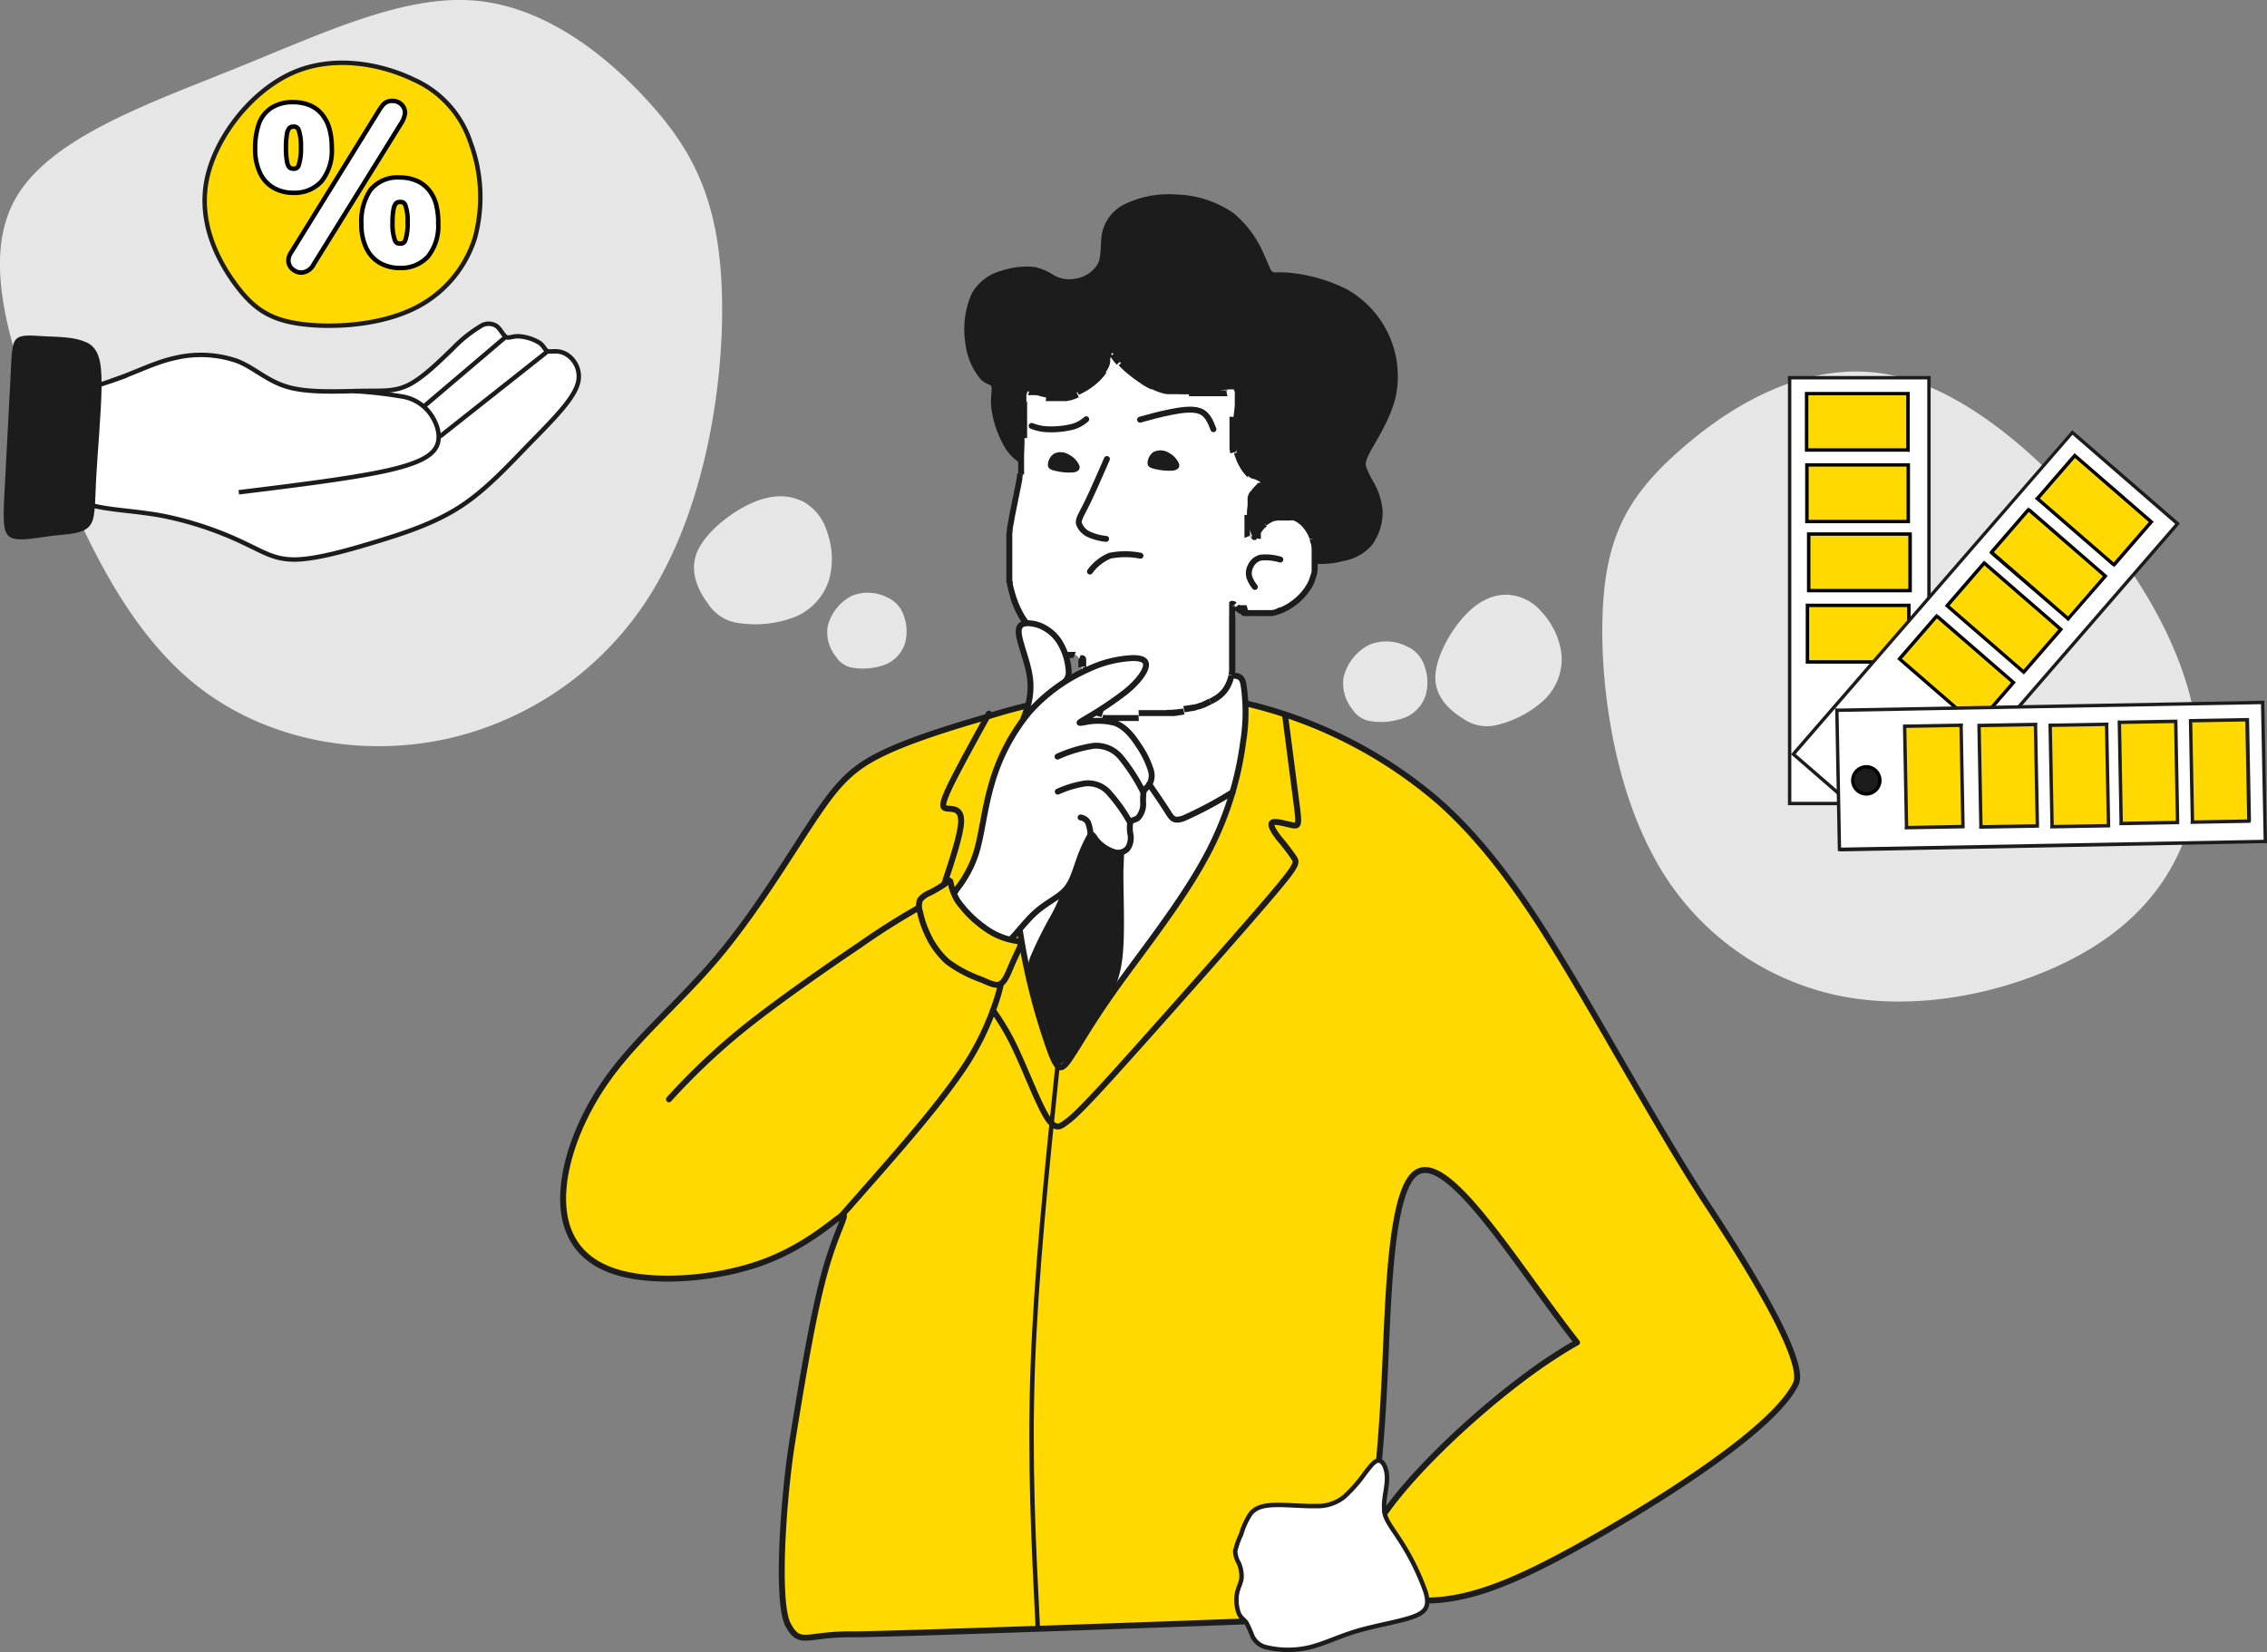 <?xml version="1.0" encoding="UTF-8"?> <svg xmlns="http://www.w3.org/2000/svg" xmlns:xlink="http://www.w3.org/1999/xlink" id="Слой_1" data-name="Слой 1" viewBox="0 0 382.41 278.72"><rect x="0" y="0" width="382.41" height="278.72" fill="#808080" stroke="none"/> <defs> <style>.cls-1,.cls-10,.cls-4{fill:none;}.cls-14,.cls-2,.cls-9{fill:#ffd900;}.cls-11,.cls-12,.cls-13,.cls-14,.cls-15,.cls-2,.cls-5,.cls-6,.cls-7,.cls-9{fill-rule:evenodd;}.cls-3{clip-path:url(#clip-path);}.cls-10,.cls-12,.cls-13,.cls-14,.cls-4,.cls-6,.cls-9{stroke:#1d1c1d;}.cls-4,.cls-6,.cls-9{stroke-linecap:round;stroke-linejoin:round;}.cls-13,.cls-16,.cls-5,.cls-8{fill:#1d1c1d;}.cls-12,.cls-15,.cls-6,.cls-7{fill:#fff;}.cls-10,.cls-12,.cls-13,.cls-14,.cls-15,.cls-16{stroke-miterlimit:10;}.cls-10,.cls-12,.cls-13,.cls-14,.cls-15{stroke-width:0.75px;}.cls-11{fill:#e6e6e6;}.cls-15,.cls-16{stroke:#000;}.cls-16{stroke-width:0.57px;}</style> <clipPath id="clip-path" transform="translate(-109.61 -181.36)"> <path class="cls-1" d="M319.69,300a76.8,76.8,0,0,1,32.55,16.51c9.76,8.61,17.14,20.46,24.3,32.63s14.1,24.67,20.46,34.51c3,4.6,17.73,26.6,15.54,31.16-3.45,7.16-20.43,18.13-33,25.38s-20.7,10.79-28.2,11.16-14.39-2.45-10.57-10.66,18.33-21.84,29.29-29.37c2-1.35,3.81-2.5,5.57-3.48-1.72-2.19-3.45-4.52-5.21-6.93-8.39-11.48-17.24-24.57-21.79-21.78s-4.82,21.46-5.46,34.77-1.64,21.24-2.52,25.66,2.08,13.56-6.87,14.76c-1.43.19-75.15,2.81-80.32,2.76-7.92-.09-8.89,2.12-10.91-1.61s-.83-21.35.72-31,3.44-21.18,5.45-28.44,4.14-10.29,2.86-9.56-6,5.2-13.37,7.88-17.44,3.58-24,1.79-9.56-6.26-9.61-12.41,2.85-14,7.82-20.8,12-12.63,18.34-20.18,11.91-16.83,15.88-22.81,6.31-8.66,11.12-11.12,12.08-4.7,18-6.43A91.08,91.08,0,0,1,293,298.59,76.24,76.24,0,0,1,319.69,300Z"></path> </clipPath> </defs> <path class="cls-2" d="M319.69,300a76.8,76.8,0,0,1,32.55,16.51c9.76,8.61,17.14,20.46,24.3,32.63s14.1,24.67,20.46,34.51c3,4.6,17.73,26.6,15.54,31.16-3.45,7.16-20.43,18.13-33,25.38s-20.7,10.79-28.2,11.16-14.39-2.45-10.57-10.66,18.33-21.84,29.29-29.37c2-1.35,3.81-2.5,5.57-3.48-1.72-2.19-3.45-4.52-5.21-6.93-8.39-11.48-17.24-24.57-21.79-21.78s-4.82,21.46-5.46,34.77-1.64,21.24-2.52,25.66,2.08,13.56-6.87,14.76c-1.43.19-75.15,2.81-80.32,2.76-7.92-.09-8.89,2.12-10.91-1.61s-.83-21.35.72-31,3.44-21.18,5.45-28.44,4.14-10.29,2.86-9.56-6,5.2-13.37,7.88-17.44,3.58-24,1.79-9.56-6.26-9.61-12.41,2.85-14,7.82-20.8,12-12.63,18.34-20.18,11.91-16.83,15.88-22.81,6.31-8.66,11.12-11.12,12.08-4.7,18-6.43A91.08,91.08,0,0,1,293,298.59,76.24,76.24,0,0,1,319.69,300Z" transform="translate(-109.61 -181.36)"></path> <g class="cls-3"> <g id="_2227079213088" data-name=" 2227079213088"> <path id="_1" data-name="1" class="cls-4" d="M326.36,301.87c.8,6.11,1.59,12.22,2,15.41s.32,3.48-.66,3.31-2.88-.78-3.44-.48.22,1.54,1.18,2.77a37.27,37.27,0,0,1,2.54,3.33c.47.86.31,1.37-5.79,8.44S304,355.36,297.58,362.46s-7.35,7.66-8.22,8.3-1.72,1.37-3.14-.89-3.43-7.52-5.05-11a40.46,40.46,0,0,0-4.06-7.06" transform="translate(-109.61 -181.36)"></path> </g> </g> <path class="cls-4" d="M319.69,300a76.8,76.8,0,0,1,32.55,16.51c9.76,8.61,17.14,20.46,24.3,32.63s14.1,24.67,20.46,34.51c3,4.6,17.73,26.6,15.54,31.16-3.45,7.16-20.43,18.13-33,25.38s-20.7,10.79-28.2,11.16-14.39-2.45-10.57-10.66,18.33-21.84,29.29-29.37c2-1.35,3.81-2.5,5.57-3.48-1.72-2.19-3.45-4.52-5.21-6.93-8.39-11.48-17.24-24.57-21.79-21.78s-4.82,21.46-5.46,34.77-1.64,21.24-2.52,25.66,2.08,13.56-6.87,14.76c-1.43.19-75.15,2.81-80.32,2.76-7.92-.09-8.89,2.12-10.91-1.61s-.83-21.35.72-31,3.44-21.18,5.45-28.44,4.14-10.29,2.86-9.56-6,5.2-13.37,7.88-17.44,3.58-24,1.79-9.56-6.26-9.61-12.41,2.85-14,7.82-20.8,12-12.63,18.34-20.18,11.91-16.83,15.88-22.81,6.31-8.66,11.12-11.12,12.08-4.7,18-6.43A91.08,91.08,0,0,1,293,298.59,76.24,76.24,0,0,1,319.69,300Z" transform="translate(-109.61 -181.36)"></path> <path class="cls-5" d="M285.91,261.54c-3.77-1.58-5.35-2.52-6.61-4.4a17.57,17.57,0,0,1-2.44-6.73c-.26-2,.16-3.27,0-3.79s-.91-.32-1.86-1.31a11.51,11.51,0,0,1-2.54-6,15,15,0,0,1,1.07-8.44,8.15,8.15,0,0,1,5.19-3.88,12.79,12.79,0,0,1,5.52-.57,10.3,10.3,0,0,1,3.25,1.43,5.18,5.18,0,0,0,3.52.52,5.3,5.3,0,0,0,3.81-2.55c.68-1.43.31-3.46.73-5.31a7.06,7.06,0,0,1,3.79-4.71,17.1,17.1,0,0,1,8.68-1.63,17.83,17.83,0,0,1,9.7,3.17,18.39,18.39,0,0,1,5.1,6.93c.88,1.9,1.07,2.69,1.44,2.94s.93-.05,3.19.2a27.4,27.4,0,0,1,9.38,2.77,16.85,16.85,0,0,1,8.26,17.91c-.77,3.52-2.87,6.88-4,8.86s-1.19,2.57-1,3.24a17.39,17.39,0,0,0,1.28,2.62,11.24,11.24,0,0,1,1.47,4.85,9.36,9.36,0,0,1-1.8,5.65,8.21,8.21,0,0,1-4.81,2.69c-2.1.55-4.7.94-10.57-.49s-15-4.7-22.52-7.45-13.5-5-17.27-6.56Z" transform="translate(-109.61 -181.36)"></path> <path class="cls-6" d="M319.4,297.06a31.2,31.2,0,0,1-.09,9.47,55.81,55.81,0,0,1-6.37,19.54c-4.16,7.69-10.93,16.13-15.37,22.39s-6.57,10.34-7.91,12.07-1.9,1.12-3.44-3.43a109.16,109.16,0,0,1-5.06-22.39c-1-9.34-.5-19.51.81-25.69s3.44-8.36,5.21-9.53,3.18-1.35,8.36-2,14.11-1.73,18.71-2.09,4.87,0,5.15,1.64Z" transform="translate(-109.61 -181.36)"></path> <path class="cls-7" d="M317.26,295.21c.63-2.8.3-7.49.21-9.84s0-2.35.34-2a3.77,3.77,0,0,0,2.15,1.41,9.42,9.42,0,0,0,5.81-.5,9.27,9.27,0,0,0,5.24-12,5.46,5.46,0,0,0-3.65-3.69,5.64,5.64,0,0,0-4.4,1.14,5,5,0,0,0-1.63,2.4c-.19.52-.19.52-.47-.22a12.83,12.83,0,0,1-.9-3.64,6.21,6.21,0,0,1,1-3.66c.6-.92,1.4-1.41,1.35-1.74s-.93-.47-1.79-1.21a8.34,8.34,0,0,1-2.24-3.86,17.29,17.29,0,0,1-.6-6c.16-2,.72-3.79.79-4.55s-.35-.52-1.86-.2a38.26,38.26,0,0,1-6.38.77,12.7,12.7,0,0,1-6.19-1.24,20.12,20.12,0,0,1-5.33-3.94c-1.16-1.26-1.35-2.1-1.53-1.8a13.05,13.05,0,0,1-1.31,3.12,10.76,10.76,0,0,1-4.44,3.53,10.65,10.65,0,0,1-5.31.94,9.1,9.1,0,0,1-2.88-1c-.49-.17-.54.13-.61,1.61s-.16,4.16-.21,6.16a33.1,33.1,0,0,1-.55,6.07c-.49,2.75-1.46,6.92-1.94,10.19a23.48,23.48,0,0,0,0,8.12,16.75,16.75,0,0,0,2.93,7,15.6,15.6,0,0,0,5.16,4.11,18.38,18.38,0,0,0,2.87,1.09c.58.25.94.64,1.16,2a43.65,43.65,0,0,0,.77,5.22,3.82,3.82,0,0,0,2.77,2.77,17,17,0,0,0,6.12.62,44.93,44.93,0,0,0,7.63-1.11,16.67,16.67,0,0,0,4.45-1.68,5.91,5.91,0,0,0,3.54-4.39Z" transform="translate(-109.61 -181.36)"></path> <path id="_1-2" data-name="1" class="cls-8" d="M317,285.39l1,0h0v1.25l0,.29v.59l0,.31v4.39l0,.34,0,.34,0,.33,0,.32,0,.32,0,.31,0,.31-.05.3-.05.29-.06.28-1-.22.05-.25.05-.27,0-.28,0-.28,0-.3,0-.3,0-.31,0-.32v-.32l0-.33v-4.62l0-.3v-.57l0-.28v-1Zm1.22-2.35-.75.65h0l0,0,0,0h0l0,0,0,0,.07,0h.11l.12,0,.11-.06.07-.06,0-.05,0,0v0h0v1.88l-1,0v-2.07l0-.08,0-.08,0-.08,0-.09.07-.09.1-.09.15-.08.16,0h.14l.12,0,.08.05.07,0,.05,0,0,0,0,0,0,0,0,0Zm1.9,1.25-.26,1h0l-.14,0-.14,0-.12,0-.13-.05-.11,0-.12,0L319,285l-.1-.06-.1-.05-.1,0-.09-.06-.09-.05-.08-.06-.08-.06-.08-.05-.07-.06-.07-.06-.06-.05-.07-.06-.05,0-.06-.06-.05-.05-.05-.05-.05-.06,0,0,0-.05,0-.05,0,0,0,0,0,0,0,0,0,0,.75-.65,0,0,0,0,0,0,0,0,0,0,0,0,0,0,0,0,0,0,0,0,0,0,0,0,0,0,.05,0,.05,0,.05,0,.05,0,.06.05,0,0,.07,0,.06,0,.07,0,.07,0,.08,0,.08,0,.09,0,.09,0,.09,0,.1,0,.1,0,.11,0,.12,0Zm5.49-.47.39.92h0l-.22.09-.21.08-.22.08-.21.07-.22.06-.21.06-.22.06-.21.05-.21,0-.21,0-.21,0-.21,0-.21,0-.2,0-.2,0h-1.53l-.18,0-.17,0-.17,0-.17,0-.16,0-.15,0-.15,0-.15,0-.14,0,.26-1,.12,0,.12,0,.13,0,.14,0,.14,0,.14,0,.15,0,.16,0h1.71l.19,0,.19,0,.18,0,.19,0,.2,0,.19,0,.19-.05.19,0,.19-.06.2-.06L325,284l.19-.07.2-.07.19-.08Zm4.9-4.8.92.38h0l-.1.23-.1.22-.11.22-.12.22-.12.21-.13.21-.14.21-.14.2-.14.2-.15.2-.16.19-.16.19-.16.18-.17.19-.17.17-.17.18-.18.16-.18.17-.19.16-.19.15-.19.15-.2.15-.19.14-.2.14-.21.13-.2.13-.21.12-.2.11-.21.11-.22.11-.21.1-.21.09-.39-.92.19-.08.19-.09.19-.1.19-.1.19-.1.18-.11.19-.11.18-.12.18-.13.18-.13.18-.13.17-.14.18-.14.16-.14.17-.15.16-.15.16-.16.16-.16.15-.17.15-.16.14-.17.14-.18.13-.17.13-.18.13-.19.12-.18L330,280l.11-.19.1-.19.1-.2.09-.2.09-.19Zm.06-6.59.94-.35h0l.07.2.07.21.06.21.06.21.06.21.05.22,0,.22,0,.22,0,.22,0,.23,0,.23,0,.23,0,.23,0,.24v1.18l0,.24,0,.24,0,.24,0,.24,0,.23-.05.24,0,.24-.06.23-.06.24-.08.23-.07.23-.09.23-.09.23-.92-.38.08-.21.07-.2.07-.2.07-.21.05-.21.06-.21,0-.21,0-.22,0-.21,0-.21,0-.22,0-.21V275l0-.21,0-.21,0-.2,0-.21,0-.2,0-.2-.05-.2,0-.2-.05-.19-.06-.19-.06-.19-.06-.18-.06-.18Zm-3.29-3.37.21-1h0l.17,0,.16.05.16.05.16.06.16.07.15.07.16.07.15.09.15.09.14.09.15.1.14.11.13.11.14.11.13.12.13.13.13.13.12.14.12.14.12.14.11.15.12.16.1.16.11.16.1.17.1.17.09.18.09.18.09.18.08.19.08.2.08.19-.94.35-.07-.17-.07-.18-.07-.16-.08-.17-.08-.15-.08-.16-.08-.15-.09-.14-.09-.14-.09-.14-.1-.13-.1-.13-.1-.12-.1-.12-.1-.12-.11-.11-.1-.1-.11-.1-.11-.1-.12-.09-.11-.08-.12-.08-.11-.08-.12-.07-.12-.06-.12-.06-.12-.06-.12-.05-.13,0-.12,0-.13,0-.12,0Zm-4,1-.62-.78h0l.11-.09.12-.09.12-.08.12-.08.13-.08.13-.07.13-.08.14-.07.14-.07.14-.06.15-.07.14-.06.15-.06.16-.05.15-.05.15-.05.16,0,.16,0,.16,0,.16,0,.17,0,.16,0H326l.17,0H327l.17,0,.17,0,.16,0-.21,1-.13,0-.13,0-.13,0h-.8l-.14,0-.14,0-.13,0-.14,0-.13,0-.13,0-.14,0-.13,0-.13.05-.13,0-.13.05-.12,0-.13.06-.12.05-.12.06-.11.06-.12.07-.11.06-.1.07-.11.06-.1.07-.09.07-.09.07Zm-1.47,2.18-.94-.34h0l0-.05,0-.06,0-.05,0-.07,0-.06,0-.07,0-.07,0-.07,0-.08,0-.08,0-.08,0-.08.05-.08,0-.09.05-.08.05-.09.05-.09.06-.09.06-.09.06-.1.07-.09.07-.09.07-.09.07-.1L322,270l.08-.09.09-.1.09-.09.09-.09.11-.09.1-.09.11-.08.62.78-.09.07-.09.07-.08.08-.07.07-.08.07-.07.08-.07.07-.06.08-.06.07-.06.08-.06.07-.05.08-.05.07-.05.07,0,.08-.05.07,0,.07,0,.07,0,.07,0,.07,0,.07,0,.07,0,.06,0,.07,0,.06,0,.06,0,.06,0,.06,0,.05,0,.06,0,.05,0,0Zm-1.41-.22.94-.35h0l0,.07,0,.06,0,.06,0,.05,0,.05,0,0v0l0,0v0h0l0,0-.05-.05-.09-.05-.13,0h-.15l-.14,0-.07.05-.05.05,0,0h0v-.1l0,0v0l0-.05.94.34,0,0v.05l0,0,0,0v0l0,0,0,0,0,0,0,.05,0,0,0,.06-.07.07-.1.07-.16,0h-.17l-.15-.05-.11-.07-.07-.06-.05-.05,0-.06,0,0,0-.05,0,0,0,0,0-.05,0,0,0-.05,0-.05,0-.06,0-.06,0-.06,0-.07Zm-.93-3.79,1,0h0v.37l0,.13,0,.12V269l0,.13,0,.12,0,.13,0,.12,0,.12,0,.13,0,.12,0,.12,0,.11,0,.12,0,.11,0,.12,0,.11,0,.11,0,.1,0,.11,0,.1,0,.1,0,.09,0,.1,0,.08,0,.09,0,.08,0,.08,0,.08,0,.07-.94.35,0-.07,0-.08,0-.08,0-.08,0-.09,0-.1,0-.09,0-.1,0-.11,0-.1,0-.11,0-.12,0-.11,0-.12,0-.12,0-.13,0-.12,0-.13,0-.13,0-.13,0-.13,0-.14,0-.13,0-.14,0-.14,0-.14,0-.14,0-.14,0-.14v-.14l0-.14v-.15Zm1-4,.84.55h0l-.05.08,0,.08-.05.08-.05.09-.05.09,0,.08,0,.1-.05.09,0,.1,0,.09,0,.1,0,.1,0,.11,0,.1,0,.11,0,.1,0,.11,0,.11,0,.11,0,.12,0,.11,0,.11,0,.12v.12l0,.11v.84l-1,0v-1.12l0-.13,0-.14,0-.13,0-.13,0-.14,0-.13,0-.12,0-.13,0-.13,0-.12,0-.12,0-.12,0-.12,0-.12.05-.11.05-.12,0-.11.05-.11.06-.11.05-.1.06-.1.06-.1.06-.1.06-.1Zm1.27-1.38,1-.15h0V263l0,.1,0,.08,0,.07,0,.07,0,.06,0,.06,0,.05,0,0,0,.05-.05.06,0,.05,0,.05-.05.05-.05,0-.05.06-.05.05L322,264l0,.05-.06.06-.05.06-.06.06-.05.06-.06.07-.05.06-.06.07,0,.07-.06.07-.05.07-.05.08-.05.07-.84-.55.07-.09.06-.09.06-.09.07-.09.06-.08.07-.08.06-.07.07-.08.06-.07.06-.06.06-.07.06-.06.06-.06.05-.06.06-.06.05-.05,0,0,0-.05,0,0,0,0,0,0,0,0,0,0,0,0v0h0v.12Zm-1.62-.91.65-.76h0l.08.06.07.06.07.05.07.06.07.05.07,0,.07.05.07,0,.07,0,.07,0,.07,0,.07,0,.06,0,.07,0,.06,0,.07,0,.06,0,.06,0,.06,0,.06,0,.06,0,.05,0,.06,0,.06,0,.05,0,.06.05,0,.05.06.06.05.07.05.09,0,.09,0,.11-1,.15,0,0v0l0,0v0h0v0h0l0,0,0,0,0,0-.05,0-.05,0-.06,0-.06,0-.06,0-.07,0-.07,0-.08,0-.07,0-.08-.05-.08,0-.08-.05-.09,0-.08-.06-.09-.06-.09-.06-.09-.06-.09-.07-.09-.07-.09-.08Zm-2.39-4.09,1-.29h0l.05.16.05.15.05.16.06.15.05.15.06.14.06.14.06.14.06.14.06.14.06.13.06.12.07.13.07.12.06.12.07.12.07.11.07.11.07.11.07.1.07.1.07.1.07.09.07.09.07.09.07.08.08.08.07.08.07.07.07.07.07.07.07.06-.65.76-.09-.08-.09-.08-.09-.09-.08-.09-.09-.09-.09-.1-.08-.1-.09-.1-.08-.11-.09-.1-.08-.12-.08-.11-.08-.12-.08-.12-.08-.13-.07-.12-.08-.13-.07-.14-.08-.13-.07-.14-.07-.15-.07-.14-.07-.15-.06-.15-.07-.15-.06-.16-.06-.16-.06-.16-.06-.16-.06-.17-.05-.17-.06-.17Zm-.62-6.2,1,.08h0l0,.18v2.44l0,.19,0,.19,0,.19,0,.18,0,.19,0,.18,0,.19,0,.18,0,.18,0,.18,0,.18,0,.17,0,.17,0,.18.05.17,0,.16,0,.17,0,.16-1,.29-.05-.18-.05-.18,0-.18-.05-.18,0-.18,0-.19,0-.18,0-.19,0-.19,0-.19,0-.2,0-.19,0-.2,0-.19,0-.2,0-.2,0-.2v-.2l0-.2v-2.19l0-.2v-.19Zm.79-4.56,1,.09h0v.18l0,.1,0,.1v.1l0,.11,0,.11,0,.11,0,.12,0,.13,0,.12,0,.13,0,.14,0,.14,0,.14,0,.14,0,.15,0,.15,0,.16,0,.16,0,.16,0,.16,0,.16,0,.17,0,.17,0,.17,0,.18,0,.17,0,.18,0,.18,0,.18v.18l-1-.08,0-.19,0-.2,0-.19,0-.18,0-.19,0-.18,0-.18,0-.18,0-.18,0-.17,0-.17,0-.17,0-.16,0-.16,0-.15,0-.15,0-.15,0-.15,0-.14,0-.13,0-.13,0-.13,0-.12,0-.11,0-.11,0-.11,0-.09,0-.1v-.08l0-.08v-.13Zm-1.26.34-.21-1h0l.14,0,.13,0,.12,0,.12,0,.12,0,.1,0,.11,0,.1,0,.09,0,.09,0,.09,0h.09l.08,0h.5l.1,0,.1.05.1.06.08.08.08.09,0,.1,0,.09,0,.1,0,.09v.34l-1-.09V247h0v.05l0,0,0,0,0,0h-.21l-.07,0h-.09l-.08,0-.1,0-.1,0-.11,0-.11,0-.12,0-.13,0-.14,0-.14,0Zm-6.47.78,0-1h1.27l.22,0,.22,0,.21,0,.22,0,.21,0,.22,0,.21,0,.22,0,.21,0,.21,0,.2,0,.21,0,.2,0,.2,0,.19,0,.2,0,.18,0,.19,0,.18,0,.17,0,.17,0,.17,0,.16,0,.15,0,.15,0,.14,0,.21,1-.15,0-.15,0-.16,0-.16,0-.17,0-.18,0-.18,0-.19,0-.18,0-.2,0-.19,0-.2,0-.21,0-.21,0-.2,0-.22,0-.21,0-.22,0-.21,0-.22,0-.22,0-.23,0-.22,0-.22,0-.22,0h-.23l-.22,0h-1.1ZM303.77,247l.44-.9h0l.18.09.19.08.18.08.18.08.18.07.18.07.18.06.17.06.18.06.18.05.18.06.18,0,.18,0,.18,0,.18,0,.18,0,.19,0,.18,0,.18,0,.19,0,.18,0,.19,0,.19,0h.19l.19,0h1.4l0,1h-1.88l-.2,0-.21,0-.2,0-.2,0-.2,0-.2,0-.19,0-.2,0-.2,0-.19-.05-.2,0-.2-.05-.19-.06-.2-.06-.19-.06-.2-.07-.19-.07-.2-.07-.19-.08-.2-.08-.19-.09-.2-.09-.2-.09ZM298.3,243l.73-.67h0l.11.11.11.12.12.12.12.12.13.12.13.12.14.13.14.13.15.13.15.13.16.13.15.13.16.13.17.13.17.13.17.12.17.13.17.13.18.13.18.12.18.12.18.12.18.12.19.12.18.12.18.11.19.11.19.1.18.1.18.1.19.1.18.09-.44.9-.19-.1-.2-.1-.2-.11-.2-.11-.19-.11-.2-.11-.19-.12-.2-.12L302,246l-.19-.12-.19-.13-.19-.13-.19-.13-.18-.13-.19-.13-.18-.14-.17-.13-.18-.14-.17-.13-.17-.14-.16-.14-.17-.13-.15-.14-.16-.13-.15-.14-.15-.13-.14-.13-.13-.14-.14-.13-.12-.12-.13-.13-.11-.13Zm-.75-1.88-.85-.53h0l.06-.07.08-.09.13-.08.17-.05h.17l.14.05.1.05.07.06.05.05.05.05,0,.06,0,0,0,.05,0,.06,0,0,0,.06,0,.07,0,.07.05.07.05.07.05.08.06.08.06.09.06.08.07.09.07.1.08.1.08.1.08.1.09.11.1.1.1.12-.73.67-.12-.12-.1-.12-.1-.12-.1-.11-.09-.11-.08-.11-.08-.11-.08-.1-.07-.09-.06-.1-.06-.09-.06-.08-.05-.08-.05-.08-.05-.07,0-.06,0-.06,0-.05,0,0,0,0,0,0v0h0l0,0,.06,0,.09,0h.14l.13,0,.09-.06,0-.05,0,0Zm-1.31,3.13-.83-.55h0l.08-.12.07-.12.07-.12.07-.12.07-.12.06-.12.05-.12.06-.12.05-.12.05-.11,0-.12,0-.11,0-.11,0-.11,0-.1,0-.11,0-.1,0-.09,0-.1,0-.09,0-.09,0-.08,0-.09,0-.07,0-.08,0-.07,0-.07,0-.06,0-.07,0-.06,0-.07,0-.07.85.53h0v.06l0,0v.06l0,.06,0,.07,0,.07,0,.08,0,.09,0,.09,0,.1,0,.1,0,.11,0,.1,0,.12,0,.11,0,.12-.05.13,0,.12-.06.13,0,.13-.06.13-.06.14-.07.13-.07.14-.07.14-.08.14-.08.14-.09.13-.09.14Zm-4.66,3.72-.4-.91h0l.16-.08.16-.07.17-.08.16-.09.16-.08.16-.09.15-.09.16-.1.15-.09.15-.1.16-.1.14-.1.15-.1.14-.11.14-.1.14-.11.14-.11.13-.11.13-.12.13-.11.12-.12.12-.11.12-.12.11-.12.11-.11.11-.12.1-.12.1-.12.1-.12.09-.12.09-.12.08-.12.83.55-.1.14-.1.14-.1.14-.11.14-.11.13-.12.14-.12.13-.12.13-.13.13-.13.13-.13.13-.14.13-.14.12-.14.13-.15.12-.15.12-.15.12-.15.11-.16.12-.15.11-.17.11-.16.11-.16.11-.17.1-.17.1-.17.1-.17.09-.18.1-.17.09-.18.08-.18.09-.18.08Zm-5.56,1,.11-1h1.57l.16,0,.16,0,.16,0,.16,0,.16,0,.17,0,.16,0,.17,0,.17,0,.16,0,.17,0,.17,0,.17-.05.17-.05.17-.06.16,0,.17-.06.17-.07.17-.06.16-.07.17-.07.4.91-.18.08-.18.07-.18.08-.18.07-.19.06-.18.06-.18.06-.19.06-.18,0-.18.05-.18.05-.19,0-.18,0-.18,0-.18,0-.18,0-.18,0-.17,0-.18,0-.17,0h-.18l-.17,0h-1.45l-.15,0Zm-3-1,.34-.95h0l.06,0,.06,0,.06,0,.06,0,.07,0,.06,0,.06,0,.07,0,.07,0,.07,0,.07,0,.07,0,.08,0,.08,0,.08,0,.08,0,.09,0,.09,0,.09,0,.09,0,.09,0,.1,0,.1,0,.1,0,.11,0,.11,0,.11,0,.11,0,.12,0,.12,0,.12,0,.12,0-.11,1-.15,0-.14,0-.15,0-.13,0-.13,0-.14,0-.12,0-.13,0-.12,0-.11,0-.12,0-.11,0-.1,0-.11,0-.09,0-.1,0-.09,0-.09,0-.09,0-.08,0-.08,0-.08,0-.07,0-.07,0-.06,0-.07,0-.05,0-.05,0-.05,0-.05,0H283Zm.06,1.16-1-.05h0v-1.27l0-.07v-.08l0-.07,0-.07,0-.08,0-.07,0-.07.05-.07.06-.07.08-.07.09,0,.09-.05.09,0,.1,0h.31l.06,0,.07,0-.34.95h0l0,0h0l0,0,0,0,0,0v0h0v1.29Zm-.21,6.14-1,0h0V249l1,.05v6.14Zm-.56,6.15-1-.17h0l.05-.25,0-.25,0-.23,0-.23,0-.22,0-.22,0-.2,0-.21,0-.19,0-.2,0-.18v-.19l0-.18,0-.17v-.18l0-.17v-2.73l1,0V258l0,.17v.18l0,.19,0,.18,0,.2,0,.19,0,.2,0,.2,0,.21,0,.22,0,.22,0,.22,0,.24,0,.24,0,.25,0,.25Zm-1.94,10.17-1-.15h0l.05-.31.05-.32,0-.32.06-.32.05-.33.06-.33.06-.33.07-.34.06-.34.06-.34.07-.33.06-.34.07-.34.07-.34.07-.34.07-.34.06-.34.07-.33.07-.33.07-.33.06-.32.07-.33.06-.31.07-.31.06-.31.06-.3.06-.3.05-.29.06-.28.05-.28,0-.26,0-.26,1,.17-.05.27-.05.27,0,.28-.06.28-.05.29-.06.3-.06.3-.06.31-.07.32-.06.31-.07.33-.06.32-.07.33-.07.33-.07.33-.06.34-.07.33-.07.34-.07.34-.06.34-.07.34-.07.33-.06.34-.06.33-.06.34-.06.33-.06.32-.06.33-.05.32,0,.31-.05.31-.05.31Zm0,7.95-1,.19h0l0-.24,0-.24,0-.23,0-.24,0-.24,0-.23,0-.24,0-.24,0-.24,0-.24V274.5l0-.26,0-.27,0-.28,0-.27,0-.28,0-.29,0-.29,0-.29,0-.3,0-.3,0-.31,1,.15,0,.3,0,.29,0,.29,0,.29,0,.28,0,.28,0,.27,0,.27,0,.26v.26l0,.26v2.18l0,.23v.23l0,.23,0,.23,0,.22,0,.23,0,.23,0,.22,0,.23,0,.22,0,.23,0,.22Zm2.84,6.82-.79.61h0l-.15-.2-.14-.2-.15-.2-.13-.2-.14-.21-.13-.21-.12-.21-.12-.22-.12-.22-.12-.22-.11-.22-.11-.22-.1-.23-.1-.23-.1-.23-.1-.23-.09-.23-.09-.23-.08-.24-.08-.23-.08-.24L280,282l-.07-.24-.07-.23-.07-.24-.06-.24-.06-.24-.06-.24-.05-.24-.06-.24,0-.23-.05-.24,1-.19,0,.23,0,.23.05.22.05.23.06.23.06.23.06.22.06.23.07.23.07.22.07.23.07.22.08.23.08.22.08.22.09.22.09.22.09.21.1.22.1.21.1.21.1.21.11.2.11.2.11.21.12.19.12.2.12.19.13.19.13.18.13.19.14.18Zm5,4-.45.89h0l-.14-.08-.15-.07-.15-.09-.16-.08-.16-.09-.16-.09-.16-.1-.17-.1-.17-.1-.16-.11-.18-.11-.17-.12-.17-.12-.18-.12-.17-.13-.18-.13-.17-.14-.18-.13-.18-.15-.17-.14-.18-.15-.17-.16-.18-.15-.17-.16-.17-.17-.16-.17-.17-.17-.16-.18-.17-.18-.15-.18-.16-.19-.15-.19.79-.61.14.17.14.17.15.17.14.17.16.16.15.16.16.16.15.15.16.15.17.15.16.14.16.14.17.14.16.13.17.13.16.13.17.12.16.12.17.12.16.11.17.11.16.11.16.1.16.1.15.09.16.09.15.09.15.09.14.08.15.07.14.08.13.07Zm2.84,1.07-.38.93h0l-.05,0-.05,0,0,0-.05,0-.06,0-.06,0-.06,0-.06,0-.07,0-.07,0-.08,0-.07,0-.08,0-.08,0-.09,0-.09,0-.09,0-.09,0-.1,0-.1,0-.1,0-.11,0-.11,0-.11,0-.12-.05-.12-.05-.12-.06-.13-.05-.13-.06-.13-.07-.14-.06-.14-.07.45-.89.13.06.13.06.13.06.12.06.11.05.12,0,.11,0,.1.05.11,0,.1,0,.1,0,.09,0,.09,0,.09,0,.09,0,.08,0,.09,0,.08,0,.07,0,.08,0,.08,0,.07,0,.07,0,.07,0,.07,0,.07,0,.07,0,.06,0,.07,0,.06,0,.07,0,.07,0Zm1.46,2.38-1,.16h0l0-.12,0-.11,0-.11,0-.1,0-.09,0-.09,0-.08,0-.08,0-.07,0-.07,0-.06,0-.06,0-.06,0,0,0-.05,0,0,0,0,0,0,0,0,0,0,0,0,0,0,0,0,0,0,0,0,0,0,0,0,0,0,0,0,0,0,0,0h0l.39-.93.06,0,.06,0,.07,0,.06,0,.07,0,.06,0,.06.05.06,0,.06.05.06,0,.06.06.06.06.05.06.05.07.05.06,0,.08,0,.07.05.08,0,.08,0,.08,0,.09,0,.09,0,.09,0,.1,0,.1,0,.1,0,.11,0,.11,0,.12,0,.12,0,.13,0,.13Zm.76,5.16-1,.29h0l0-.16,0-.16,0-.16,0-.17,0-.17,0-.17,0-.17,0-.18,0-.18,0-.17,0-.18,0-.18,0-.18,0-.18,0-.18,0-.18,0-.18,0-.18,0-.17,0-.18v-.17l0-.17,0-.16,0-.17v-.16l0-.15,0-.15,0-.15,0-.14v-.14l0-.13,0-.12,1-.16,0,.13,0,.14,0,.15v.15l0,.15,0,.16,0,.15,0,.17v.16l0,.17,0,.17,0,.17,0,.17,0,.18v.17l0,.18,0,.17,0,.18,0,.17,0,.17,0,.18,0,.17,0,.17,0,.16,0,.17,0,.16,0,.16,0,.15,0,.15,0,.15,0,.14,0,.14Zm2.45,2.44-.32.95h0l-.14-.05-.14-.05-.14-.06-.14,0-.13-.06-.13-.06-.12-.07-.13-.07-.12-.07-.12-.07-.11-.07-.11-.08-.11-.09-.11-.08-.1-.09-.1-.09-.09-.1-.09-.1-.09-.11-.09-.1-.08-.11-.08-.12-.08-.12-.07-.12-.07-.13-.06-.13-.07-.13-.05-.14-.06-.14-.05-.14-.06-.15,0-.15,1-.29,0,.13.05.12,0,.12.05.12,0,.11.05.11.05.1.05.1.06.09.05.09.06.09.06.08.07.08.06.08.07.07.07.07.07.07.08.07.08.06.08.06.09.06.08.06.09.06.1.05.1.06.1,0,.11.05.11.05.11,0,.12,0,.13.05.12,0Zm5.94.59.05,1h-2.94l-.21,0-.2,0-.2,0-.2,0-.19,0-.19,0-.19,0-.18,0-.18,0-.18,0-.17,0-.17,0-.17,0-.17,0-.16,0-.16,0-.15-.05-.15,0-.15-.05.32-.95.13,0,.14.05.14,0,.14,0,.15,0,.15,0,.15,0,.16,0,.16,0,.16,0,.17,0,.17,0,.18,0,.18,0,.18,0,.18,0,.19,0h.19l.2,0h2.82Zm7.54-1.09.23,1h0l-.2,0-.2.05-.21.05-.21,0-.22.05-.22.05-.23,0-.23.05-.23,0-.24,0-.24,0-.24,0-.25,0-.24,0-.25,0-.26,0-.25,0-.25,0-.26,0-.25,0-.26,0-.26,0-.25,0-.26,0-.26,0-.25,0-.26,0-.25,0-.25,0h-.25l-.25,0h-.24l-.05-1h.48l.24,0,.24,0,.25,0,.25,0,.24,0,.25,0,.25,0,.26,0,.25,0,.25,0,.25,0,.25,0,.25,0,.25,0,.24,0,.25,0,.24,0,.24-.05.24,0,.23,0,.23,0,.23-.05.23,0,.22,0,.22-.05.21,0,.21-.05.2,0,.19-.05.2,0Zm4.32-1.64.47.89h0l-.13.06-.12.07-.12.06-.13.06-.12.06-.12.06-.12.06-.13.06-.12.06-.12.06-.13,0-.12.06-.13.05-.13.06-.13.05L312,301l-.14.06-.14,0-.13.05-.15.05-.14.05-.15.05-.15,0-.16.05-.16,0-.16.05-.17,0-.17.05-.18.05-.18,0-.19.05-.19,0-.23-1,.18-.05.18-.05.18,0,.17-.05.16,0,.16-.05.16,0,.15-.05.14,0,.15-.05.14,0,.13,0,.14-.05.13-.05.12,0,.13-.05.12-.05.13-.05.12-.05.12,0,.11-.05.12-.05.12-.06.11-.05.12-.06.12-.05.11-.06.12-.06.12-.06.12-.06.12-.07.12-.06Zm3.3-4.06,1,.22h0l-.06.27-.08.26-.07.25-.08.24-.09.24-.1.22-.09.21-.11.2-.1.2-.12.18-.11.18-.12.17-.12.16-.13.16-.13.14-.13.14-.13.14-.14.12-.13.12-.14.12-.14.1-.14.11-.14.09-.13.1-.14.08-.14.09-.14.08-.13.07-.13.08-.14.07-.13.07-.12.07-.47-.89.13-.06.12-.07.12-.07.13-.07.12-.07.12-.07.13-.07.12-.08.12-.08.12-.09.12-.08.11-.09.12-.1.11-.1.11-.1.11-.11.11-.12.11-.12.1-.12.1-.14.1-.14.09-.15.1-.15.09-.16.08-.18.09-.18.08-.19.07-.2.08-.21.06-.22.07-.23.06-.24Z" transform="translate(-109.61 -181.36)"></path> <path class="cls-6" d="M282.61,301.61a12.22,12.22,0,0,0,.75-5.84c-.33-2.59-1.64-5.66-1.87-7.33s.62-1.94,1.53-1.94a5.84,5.84,0,0,1,2.85.82,6.9,6.9,0,0,1,2.74,2.82,10.46,10.46,0,0,1,1.28,4.67c-.06,1.22-.75,1.65-1.64,2.6s-2,2.44-3.11,3.5a10.31,10.31,0,0,1-2.67,1.92c-.46.2-.28-.05.14-1.22Z" transform="translate(-109.61 -181.36)"></path> <path class="cls-5" d="M299.12,327.85c-.06,4,.33,10.76-.17,15.09s-1.87,6.28-3.57,8.81-3.71,5.66-5,7.32-1.85,1.88-2.4,2.08c-1.63-5-3.26-10.08-4.16-13s-1.06-3.63-.41-5.36a68.73,68.73,0,0,1,3.19-6.5,28,28,0,0,0,2.62-6.08c.82-2.73,1.74-6.85,2.57-9.32s1.58-3.29,3-3a7.59,7.59,0,0,1,4.15,3.17c.76,1.39.26,2.71.21,6.74Z" transform="translate(-109.61 -181.36)"></path> <path class="cls-6" d="M270.73,331.71a19.6,19.6,0,0,0,3.47-6.23c1-3.07,1.37-7.32,2.63-11.68a33.48,33.48,0,0,1,6.37-12.27,28.85,28.85,0,0,1,10-7.27,19.25,19.25,0,0,1,7.51-1.88c1.68,0,2.4.45,2.18,1.47s-1.39,2.61-3.47,4.29a61.21,61.21,0,0,1-6.53,4.37c-1.49.89-1.49.89-.37.71a11.13,11.13,0,0,1,5.12.09c1.75.62,3,2.21,4,3.75a15.74,15.74,0,0,1,2.07,4.15,3,3,0,0,1-.2,2.45c-.34.53-.84.81-1,1.31a11.78,11.78,0,0,0-.06,2.07,3.55,3.55,0,0,1-.81,2.23c-.47.45-1.14.4-1.37.82a5.83,5.83,0,0,0,.06,2.18,3.22,3.22,0,0,1-.53,2.26,2.18,2.18,0,0,1-2.32.56,6.6,6.6,0,0,1-2.83-1.87c-.64-.76-.75-1.43-1.23-.76a25.89,25.89,0,0,0-1.95,4.5c-.65,1.82-1.09,3.44-2.29,4.67s-3.16,2.07-5,3.75-3.58,4.19-5,5.31-2.63.84-4.11,0a17,17,0,0,1-4.27-3.32,4.29,4.29,0,0,1-1.21-3,4.63,4.63,0,0,1,1.23-2.69Z" transform="translate(-109.61 -181.36)"></path> <path class="cls-4" d="M302.46,315a31.48,31.48,0,0,0-3.79-5.88,5.43,5.43,0,0,0-4.56-1.94A23.17,23.17,0,0,0,288,309" transform="translate(-109.61 -181.36)"></path> <path class="cls-4" d="M300.22,320.09a27.58,27.58,0,0,0-3.72-5.18,4.69,4.69,0,0,0-3.92-1.37,18.48,18.48,0,0,0-4.54,1.37" transform="translate(-109.61 -181.36)"></path> <path class="cls-4" d="M293.57,322.29a6.44,6.44,0,0,0-.45-2.23,1.78,1.78,0,0,0-1.23-.79" transform="translate(-109.61 -181.36)"></path> <path class="cls-4" d="M251.59,386.42C259,378,266.47,369.66,271,363.21a46.12,46.12,0,0,0,6.91-13.77c.83-2.8.95-3.86-.48-5.18s-4.39-2.87-6.37-4.61a13.31,13.31,0,0,1-3.5-4.81c-.5-1.17-.5-1.62-2.21-.78a121.89,121.89,0,0,0-10.84,6.82c-5.73,3.86-13.78,9.45-19.51,14.06a111.7,111.7,0,0,0-12.55,11.88" transform="translate(-109.61 -181.36)"></path> <path class="cls-9" d="M269.94,330.13a9.27,9.27,0,0,0,1.2,3.19,19.36,19.36,0,0,0,4.49,4.5,12.16,12.16,0,0,0,3.92,1.95c1,.28,1.69.34,2,.45s.38.24.11.88-.85,1.77-1.4,3.06-1.08,2.7-1.82,3.16-1.69,0-3.33-.72a21.6,21.6,0,0,1-5.67-3,14.18,14.18,0,0,1-3.53-5,16,16,0,0,1-1.11-3.42,3,3,0,0,1,0-2,4,4,0,0,1,1.7-1.22,21.51,21.51,0,0,0,2.37-1.4C269.49,330.06,269.77,329.7,269.94,330.13Z" transform="translate(-109.61 -181.36)"></path> <path class="cls-4" d="M293.47,277.78a7.87,7.87,0,0,1,3.37-2.67,13.3,13.3,0,0,1,5.15,0" transform="translate(-109.61 -181.36)"></path> <path class="cls-4" d="M296.33,258.8c-1.28,2.93-2.56,5.86-3.46,7.67s-1.4,2.52-1.26,3.23a3.22,3.22,0,0,0,1.8,1.86,9.18,9.18,0,0,0,2.78.71" transform="translate(-109.61 -181.36)"></path> <path class="cls-4" d="M292.84,252.09a5.74,5.74,0,0,1-2.39,1.29,15.16,15.16,0,0,1-4.15.4,8.15,8.15,0,0,1-2.67-.57" transform="translate(-109.61 -181.36)"></path> <path class="cls-4" d="M301.92,252.16c1.58-.44,3.16-.88,5-1.25s3.84-.68,5.11-.19,1.77,1.77,2.27,3.05" transform="translate(-109.61 -181.36)"></path> <path class="cls-4" d="M317.53,315a65.5,65.5,0,0,1-8.26,4.41c-1.76.62-2-.05-2.76-1.23s-1.88-2.85-3.05-4.52" transform="translate(-109.61 -181.36)"></path> <path class="cls-4" d="M276.42,301.75c-2.9,5.25-5.81,10.51-7,13.19s-.7,2.8.19,2.85,2.18.06,2.13,2.17-1.46,6.33-2.85,10.55" transform="translate(-109.61 -181.36)"></path> <path class="cls-4" d="M325.58,275.76a8.65,8.65,0,0,0-3.3-.33,2.58,2.58,0,0,0-1.73,1.48,2.52,2.52,0,0,0-.19,1.83,5.43,5.43,0,0,0,.93,1.64" transform="translate(-109.61 -181.36)"></path> <path class="cls-10" d="M288,361.15c-1.82,17.67-3.64,35.34-4.19,51.17s.16,29.81.87,43.8" transform="translate(-109.61 -181.36)"></path> <path class="cls-11" d="M117.12,255.1c6,15.5,13.33,31.84,25.16,41.5s28.17,12.67,43,9.34a54.52,54.52,0,0,0,36.17-28c8-15,10.67-35.34,9.83-49.5s-5.16-22.17-12.5-30.17-17.66-16-29.5-16.84-25.16,5.5-40,11.5-31.16,11.67-37,21.84-1.16,24.83,4.84,40.33Z" transform="translate(-109.61 -181.36)"></path> <path class="cls-11" d="M478.13,322.88c-3.76,9.95-11.38,17-22.1,21.77s-24.54,7.32-37.09,4.5a46.11,46.11,0,0,1-30.61-23.7c-6.77-12.69-9-29.9-8.32-41.89s4.37-18.76,13.26-26.5,23-16.48,38.6-11.61,32.73,23.31,41.33,39S481.89,312.93,478.13,322.88Z" transform="translate(-109.61 -181.36)"></path> <path class="cls-5" d="M304.25,257.57a2.36,2.36,0,0,0-1.06,2.06c.1.6.74.77,1.61.93a9.55,9.55,0,0,0,2.72.19c.74-.12,1.12-.5,1-1.08a3.68,3.68,0,0,0-1.67-1.88,2.66,2.66,0,0,0-2.57-.22Z" transform="translate(-109.61 -181.36)"></path> <path class="cls-5" d="M287.44,257.88a2.32,2.32,0,0,0-1.06,2.05c.1.6.73.78,1.61.94a9.16,9.16,0,0,0,2.72.18c.74-.11,1.12-.49,1-1.08A3.7,3.7,0,0,0,290,258.1a2.62,2.62,0,0,0-2.56-.22Z" transform="translate(-109.61 -181.36)"></path> <path class="cls-11" d="M244.74,265.79A8.56,8.56,0,0,1,249.1,271a13.4,13.4,0,0,1,.37,8.14,10.06,10.06,0,0,1-5.66,6.26,18.67,18.67,0,0,1-9.23,1.12,7.3,7.3,0,0,1-5.54-3.32c-1.54-2.06-3.2-5.27-1.89-8.58s5.6-6.73,9.15-8.34,6.34-1.42,8.44-.44Z" transform="translate(-109.61 -181.36)"></path> <path class="cls-11" d="M259.22,282.12a5.08,5.08,0,0,1,2.85,3.11,7.67,7.67,0,0,1,.21,4.63,5.75,5.75,0,0,1-3.22,3.57,10.74,10.74,0,0,1-5.26.63,4.15,4.15,0,0,1-3.16-1.89,6.55,6.55,0,0,1-1.43-5.05,7.88,7.88,0,0,1,4.13-5.26,7.21,7.21,0,0,1,5.88.26Z" transform="translate(-109.61 -181.36)"></path> <path class="cls-11" d="M364.07,281.71a8.11,8.11,0,0,1,5.7,3,12.74,12.74,0,0,1,3.24,7,9.59,9.59,0,0,1-2.73,7.55,17.75,17.75,0,0,1-7.74,4.3,7,7,0,0,1-6.07-.93c-2.09-1.27-4.71-3.49-4.74-6.88s2.52-7.94,5.06-10.63,5.08-3.53,7.28-3.42Z" transform="translate(-109.61 -181.36)"></path> <path class="cls-11" d="M346.89,290.39a5.38,5.38,0,0,1,3,3.29,8.14,8.14,0,0,1,.22,4.92,6.06,6.06,0,0,1-3.42,3.78,11.21,11.21,0,0,1-5.58.68,4.4,4.4,0,0,1-3.35-2,7,7,0,0,1-1.52-5.36,8.35,8.35,0,0,1,4.38-5.58A7.64,7.64,0,0,1,346.89,290.39Z" transform="translate(-109.61 -181.36)"></path> <path class="cls-12" d="M129.56,245.19c3.33-1.18,6.31-2.75,9.74-3.48a18.77,18.77,0,0,1,10.34.56c3,1.19,5.12,3.47,8.74,4.44s8.77.65,12.34.6,5.58.16,8-1.11,5.14-4,7.23-6a22.89,22.89,0,0,1,4.65-3.76,2.47,2.47,0,0,1,2.76-.08c.68.51,1.11,1.54,1.6,1.84s1-.14,2.11-.11a7.6,7.6,0,0,1,3.55,1.11c.83.59.89,1.3,1.46,1.43s1.65-.29,3,.46a4.37,4.37,0,0,1,1.87,5.35c-.94,2.64-4.34,6-7.9,9.65s-7.26,7.73-11.53,10.56-9.1,4.46-14.13,6-10.24,3-13.77,3.1-5.37-1.15-8.8-2.77a58.1,58.1,0,0,0-13.93-4.63c-5.45-1-11.31-1-13.56-2.48s-.87-4.47-1-7.7-1.75-6.71-.72-8.84,4.71-2.94,8-4.13Z" transform="translate(-109.61 -181.36)"></path> <path class="cls-10" d="M149.89,264.41c9.68-1.19,19.37-2.38,25.22-3.71s7.85-2.78,8.36-4.6-.46-4-1.62-5.38a7.32,7.32,0,0,0-4.63-2.5,70.41,70.41,0,0,0-7.84-.88" transform="translate(-109.61 -181.36)"></path> <path class="cls-10" d="M202,240.62,183.82,255" transform="translate(-109.61 -181.36)"></path> <path class="cls-10" d="M194.92,238.19,181.1,249.94" transform="translate(-109.61 -181.36)"></path> <path class="cls-13" d="M124.07,239.46c1.73.87,2.33,2.6,2.3,6.93s-.68,11.26-.92,15.8-.08,6.71-1.14,7.8-3.33,1.08-5.82,1.38-5.19.89-6.57.46-1.44-1.9-1.2-7,.76-13.89,1-19,.26-6.5,1-7.09,2.29-.38,4.49-.27,5.07.1,6.8,1Z" transform="translate(-109.61 -181.36)"></path> <path class="cls-14" d="M179.18,194.69A17.61,17.61,0,0,1,189,205.46a26.41,26.41,0,0,1,.73,16,19.83,19.83,0,0,1-11.15,12.35c-5.66,2.49-13.11,2.89-18.22,2.2s-7.9-2.48-10.93-6.54-6.31-10.39-5-17.51,7.31-15,14.3-18.21,15-1.62,20.38.9Z" transform="translate(-109.61 -181.36)"></path> <path class="cls-15" d="M165.58,206.31a8.27,8.27,0,0,1-1.73,5.63,6.12,6.12,0,0,1-4.74,1.95,6.68,6.68,0,0,1-3.3-.82,5.6,5.6,0,0,1-2.36-2.59,9.22,9.22,0,0,1-.8-4,12.59,12.59,0,0,1,.6-4.14,5.37,5.37,0,0,1,2.15-2.79,6.53,6.53,0,0,1,3.64-.95,7.21,7.21,0,0,1,2.76.49,5.37,5.37,0,0,1,2.14,1.57,6.87,6.87,0,0,1,1.25,2.47,11.82,11.82,0,0,1,.39,3.19ZM183.53,219a8.27,8.27,0,0,1-1.72,5.63,6.13,6.13,0,0,1-4.75,1.94,6.78,6.78,0,0,1-3.32-.82,5.73,5.73,0,0,1-2.36-2.58,9.22,9.22,0,0,1-.81-4,9.61,9.61,0,0,1,1.5-5.73A5.86,5.86,0,0,1,177,211.3a7.22,7.22,0,0,1,2.76.5,5.53,5.53,0,0,1,2.12,1.52,6.41,6.41,0,0,1,1.28,2.47,12.29,12.29,0,0,1,.38,3.2Zm-6.39-16.61L162.55,225.9a2.5,2.5,0,0,1-2.11,1.45,2.27,2.27,0,0,1-1.39-.5,1.92,1.92,0,0,1-.79-1.57,2.56,2.56,0,0,1,.5-1.4l14.69-23.74a7.9,7.9,0,0,1,.78-1.11,2,2,0,0,1,1.56-.65,2.14,2.14,0,0,1,1.51.57,2,2,0,0,1,.63,1.52,4.28,4.28,0,0,1-.79,1.91Zm-16.77,3.75a8.06,8.06,0,0,0-.4-2.93.81.81,0,0,0-.86-.48.91.91,0,0,0-.66.21,1.86,1.86,0,0,0-.43,1,12.66,12.66,0,0,0-.17,2.3,13.43,13.43,0,0,0,.17,2.37,2,2,0,0,0,.42,1,.93.93,0,0,0,.67.21.8.8,0,0,0,.87-.52A9.3,9.3,0,0,0,160.37,206.13Zm18,12.68a7.85,7.85,0,0,0-.4-2.89.81.81,0,0,0-.86-.49,1,1,0,0,0-.68.2,2,2,0,0,0-.43,1,11.63,11.63,0,0,0-.18,2.28,8.36,8.36,0,0,0,.41,3,.83.83,0,0,0,.88.53.79.79,0,0,0,.86-.53,9,9,0,0,0,.4-3.1Z" transform="translate(-109.61 -181.36)"></path> <polygon class="cls-7" points="301.89 135.56 301.89 63.72 325.38 63.72 325.38 135.56 301.89 135.56"></polygon> <path id="_1-3" data-name="1" class="cls-8" d="M411.78,245.09v71.83h-.57V245.09l.28-.29.29.29Zm-.57,0v-.29h.28Zm23.78.28h-23.5v-.57H435l.29.29-.29.28Zm0-.57h.29v.29Zm-.28,72.12V245.09h.57v71.83l-.29.28-.28-.28Zm.57,0v.28H435Zm-23.79-.29H435v.57h-23.5l-.28-.28.28-.29Zm0,.57h-.28v-.28Z" transform="translate(-109.61 -181.36)"></path> <polygon class="cls-2" points="304.75 75.95 304.75 66.4 321.85 66.4 321.85 75.95 304.75 75.95"></polygon> <path id="_1-4" data-name="1" d="M414.65,247.76v9.55h-.58v-9.55l.29-.28.29.28Zm-.58,0v-.28h.29Zm17.39.28h-17.1v-.56h17.1l.29.28Zm0-.56h.29v.28Zm-.29,9.83v-9.55h.58v9.55l-.29.29-.29-.29Zm.58,0v.29h-.29ZM414.36,257h17.1v.57h-17.1l-.29-.29Zm0,.57h-.29v-.29Z" transform="translate(-109.61 -181.36)"></path> <polygon class="cls-2" points="304.8 87.99 304.8 78.44 321.9 78.44 321.9 87.99 304.8 87.99"></polygon> <path id="_1-5" data-name="1" d="M414.7,259.8v9.55h-.58V259.8l.29-.29.29.29Zm-.58,0v-.29h.29Zm17.39.28h-17.1v-.57h17.1l.29.29Zm0-.57h.29v.29Zm-.29,9.84V259.8h.58v9.55l-.29.28-.29-.28Zm.58,0v.28h-.29Zm-17.39-.29h17.1v.57h-17.1l-.29-.28Zm0,.57h-.29v-.28Z" transform="translate(-109.61 -181.36)"></path> <polygon class="cls-2" points="305.08 99.64 305.08 90.09 322.19 90.09 322.19 99.64 305.08 99.64"></polygon> <path id="_1-6" data-name="1" d="M415,271.45V281h-.58v-9.55l.29-.28.29.28Zm-.58,0v-.28h.29Zm17.4.29H414.69v-.57H431.8l.29.28Zm0-.57h.29v.28Zm-.3,9.83v-9.55h.59V281l-.29.29-.3-.29Zm.59,0v.29h-.29Zm-17.4-.28H431.8v.57H414.69l-.29-.29Zm0,.57h-.29V281Z" transform="translate(-109.61 -181.36)"></path> <polygon class="cls-2" points="304.89 111.68 304.89 102.13 322 102.13 322 111.68 304.89 111.68"></polygon> <path id="_1-7" data-name="1" d="M414.79,283.49V293h-.58v-9.55l.29-.29.29.29Zm-.58,0v-.29h.29Zm17.39.28H414.5v-.57h17.1l.3.29Zm0-.57h.3v.29Zm-.29,9.84v-9.55h.59V293l-.3.28-.29-.28Zm.59,0v.28h-.3Zm-17.4-.29h17.1v.57H414.5l-.29-.28Zm0,.57h-.29V293Z" transform="translate(-109.61 -181.36)"></path> <polygon class="cls-7" points="302.51 127.23 349.57 72.96 367.32 88.35 320.26 142.62 302.51 127.23"></polygon> <path id="_1-8" data-name="1" class="cls-8" d="M459.39,254.5l-47.06,54.28-.43-.38L459,254.13l.4,0,0,.4Zm-.43-.37.19-.21.21.18Zm17.78,15.8L459,254.53l.37-.43,17.76,15.4,0,.4Zm.38-.43.21.18-.18.22Zm-47.46,54.3,47.06-54.27.43.37-47.06,54.27-.41,0,0-.4Zm.43.37-.19.22-.22-.19Zm-17.79-15.8,17.76,15.4-.38.43-17.75-15.4,0-.4.4,0Zm-.37.43-.22-.18.19-.22Z" transform="translate(-109.61 -181.36)"></path> <polygon class="cls-2" points="343.72 84.07 349.98 76.85 362.9 88.06 356.64 95.27 343.72 84.07"></polygon> <path id="_1-9" data-name="1" d="M459.81,258.41l-6.26,7.21-.44-.38,6.26-7.22.4,0Zm-.44-.39.18-.21.22.19-.4,0Zm12.95,11.61-12.92-11.2.37-.43,12.93,11.2,0,.41-.41,0Zm.38-.43.22.19-.19.22ZM466,276.44l6.26-7.21.44.38-6.26,7.22-.4,0Zm.44.39-.18.21-.22-.19.4,0Zm-13-11.61,12.92,11.2-.37.43-12.93-11.2,0-.41.41,0Zm-.38.43-.22-.19.19-.22Z" transform="translate(-109.61 -181.36)"></path> <polygon class="cls-2" points="335.87 93.2 342.13 85.98 355.05 97.18 348.8 104.4 335.87 93.2"></polygon> <path id="_1-10" data-name="1" d="M452,267.53l-6.26,7.22-.44-.38,6.26-7.22.41,0Zm-.44-.38.19-.22.22.19-.41,0Zm13,11.61-12.92-11.2.38-.44,12.92,11.21,0,.4-.41,0Zm.38-.43.22.19-.19.21Zm-6.67,7.24,6.26-7.22.44.38L458.62,286l-.4,0Zm.44.38-.18.22-.22-.19.4,0Zm-12.95-11.61,12.92,11.21-.37.43L445.3,274.77l0-.4.41,0Zm-.37.43-.22-.19.18-.21Z" transform="translate(-109.61 -181.36)"></path> <polygon class="cls-2" points="328.45 102.19 334.71 94.97 347.63 106.17 341.38 113.39 328.45 102.19"></polygon> <path id="_1-11" data-name="1" d="M444.54,276.52l-6.26,7.22-.44-.38,6.26-7.22.41,0Zm-.44-.38.19-.21.22.19-.41,0Zm12.95,11.61-12.92-11.2.38-.43,12.92,11.2,0,.41-.41,0Zm.38-.43.22.19-.19.22Zm-6.67,7.24,6.26-7.22.44.39-6.26,7.21-.4,0Zm.44.38-.18.22-.22-.19.4,0Zm-12.95-11.61,12.92,11.21-.37.43-12.92-11.21,0-.4.41,0Zm-.37.43-.22-.19.18-.21Z" transform="translate(-109.61 -181.36)"></path> <polygon class="cls-2" points="320.43 111.16 326.68 103.94 339.6 115.14 333.35 122.36 320.43 111.16"></polygon> <path id="_1-12" data-name="1" d="M436.51,285.49l-6.26,7.22-.44-.38,6.26-7.22.41,0Zm-.44-.38.19-.22.22.19-.41,0Zm13,11.61-12.93-11.2.38-.44,12.92,11.21,0,.4-.4,0Zm.37-.43.22.19-.19.21Zm-6.67,7.24,6.26-7.22.44.38-6.26,7.22-.4,0Zm.44.38-.18.22-.22-.19.4,0ZM430.22,292.3l12.92,11.21-.37.43-12.92-11.21,0-.4.41,0Zm-.37.43-.22-.19.18-.21Z" transform="translate(-109.61 -181.36)"></path> <polygon class="cls-7" points="309.87 119.83 381.69 118.5 382.12 142 310.3 143.32 309.87 119.83"></polygon> <path id="_1-13" data-name="1" class="cls-8" d="M491.3,300.15l-71.82,1.32v-.57l71.82-1.32.29.28-.28.29Zm0-.57h.29v.29l-.29-.28Zm.16,23.78L491,299.87h.57l.44,23.49-.28.29Zm.57,0v.29h-.28l.28-.29Zm-72.12,1,71.83-1.33v.57L419.92,325l-.29-.28.27-.29Zm0,.57h-.29v-.28l.29.28Zm-.16-23.79.43,23.5h-.56l-.44-23.5.28-.29Zm-.57,0v-.28h.28l-.28.29Z" transform="translate(-109.61 -181.36)"></path> <polygon class="cls-2" points="369.52 121.59 379.07 121.42 379.38 138.51 369.83 138.69 369.52 121.59"></polygon> <path id="_1-14" data-name="1" class="cls-8" d="M488.68,303.07l-9.55.17v-.58l9.55-.17.29.28Zm0-.58H489v.29l-.29-.28Zm0,17.39-.32-17.1H489l.32,17.1-.28.3Zm.57,0v.29H489l.28-.3Zm-9.84-.11,9.55-.17v.58l-9.55.17-.29-.28Zm0,.58h-.29v-.29l.29.28Zm0-17.39.32,17.1h-.57l-.32-17.1.28-.3Zm-.57,0v-.29h.28l-.28.3Z" transform="translate(-109.61 -181.36)"></path> <polygon class="cls-2" points="357.49 121.86 367.04 121.69 367.35 138.79 357.8 138.96 357.49 121.86"></polygon> <path id="_1-15" data-name="1" class="cls-8" d="M476.65,303.34l-9.55.17v-.58l9.55-.17.29.28Zm0-.58h.28V303l-.29-.28Zm0,17.39-.31-17.1h.57l.31,17.1-.28.3Zm.57,0v.29H477l.28-.3ZM467.4,320l9.55-.17v.58l-9.55.17-.29-.28Zm0,.58h-.28v-.29l.29.28Zm0-17.39.31,17.1h-.57l-.31-17.1.28-.3Zm-.57,0v-.29h.29l-.28.3Z" transform="translate(-109.61 -181.36)"></path> <polygon class="cls-2" points="345.84 122.36 355.39 122.19 355.7 139.29 346.15 139.46 345.84 122.36"></polygon> <path id="_1-16" data-name="1" class="cls-8" d="M465,303.84l-9.55.17v-.58l9.55-.17.29.28Zm0-.58h.29v.29l-.29-.28Zm0,17.39-.32-17.1h.57l.32,17.1-.28.3-.29-.29Zm.57,0v.29h-.28l.28-.3Zm-9.84-.11,9.55-.17v.58l-9.55.17-.29-.28Zm0,.58h-.29v-.29l.29.28Zm0-17.39.32,17.1h-.57l-.32-17.1.28-.3.29.29Zm-.57,0v-.29h.28l-.28.3Z" transform="translate(-109.61 -181.36)"></path> <polygon class="cls-2" points="333.8 122.39 343.35 122.22 343.67 139.32 334.12 139.49 333.8 122.39"></polygon> <path id="_1-17" data-name="1" class="cls-8" d="M453,303.87l-9.55.18v-.59l9.55-.17.29.28Zm0-.58h.29v.29l-.29-.28Zm0,17.39-.32-17.1h.57l.32,17.1-.28.3-.29-.29Zm.57,0V321h-.28l.28-.3Zm-9.84-.11,9.55-.17V321l-9.55.17-.29-.28Zm0,.58h-.28v-.29l.29.28Zm0-17.39.32,17.1h-.57l-.32-17.1.28-.3.29.29Zm-.57,0v-.29h.28l-.28.3Z" transform="translate(-109.61 -181.36)"></path> <polygon class="cls-2" points="321.29 122.53 330.84 122.36 331.15 139.46 321.6 139.63 321.29 122.53"></polygon> <path id="_1-18" data-name="1" class="cls-8" d="M440.45,304l-9.55.17v-.58l9.55-.17.29.28Zm0-.58h.29v.29l-.29-.28Zm0,17.39-.32-17.1h.57l.32,17.1-.28.3-.29-.29Zm.57,0v.29h-.28l.28-.3Zm-9.84-.11,9.55-.18v.59l-9.55.17-.29-.28Zm0,.58h-.29V321l.29.28Zm0-17.39.32,17.1h-.57l-.32-17.1.28-.3.29.29Zm-.57,0v-.29h.28l-.28.3Z" transform="translate(-109.61 -181.36)"></path> <circle class="cls-16" cx="314.82" cy="131.65" r="2.29"></circle> <path class="cls-12" d="M343.1,436.28c.24,1.64,1.39,2.88,2.92,5.31a41,41,0,0,1,4.09,8.41c.66,2.32.09,3.32-2.17,4.13s-6.19,1.43-9.4,2.38-5.68,2.23-8.24,2.81a15.76,15.76,0,0,1-6.83,0,3.48,3.48,0,0,1-2.59-1.92,21.25,21.25,0,0,0-1-2.25c-.39-.58-1-.84-1.32-1.66a6.49,6.49,0,0,1-.3-3.23c.17-1,.66-1.75.77-2.61a5.58,5.58,0,0,0-.47-2.63,4.12,4.12,0,0,1-.59-2,14.15,14.15,0,0,1,1-2.81,12.52,12.52,0,0,1,1.62-3.51c.77-.93,1.92-1.37,3.95-1.44s5,.24,7.08.18a7.16,7.16,0,0,0,4.73-1.55,24.71,24.71,0,0,0,3.52-4c1-1.3,1.74-2.27,2.43-2.11s1.3,1.43,1.28,3.08-.68,3.69-.44,5.33Z" transform="translate(-109.61 -181.36)"></path> </svg> 